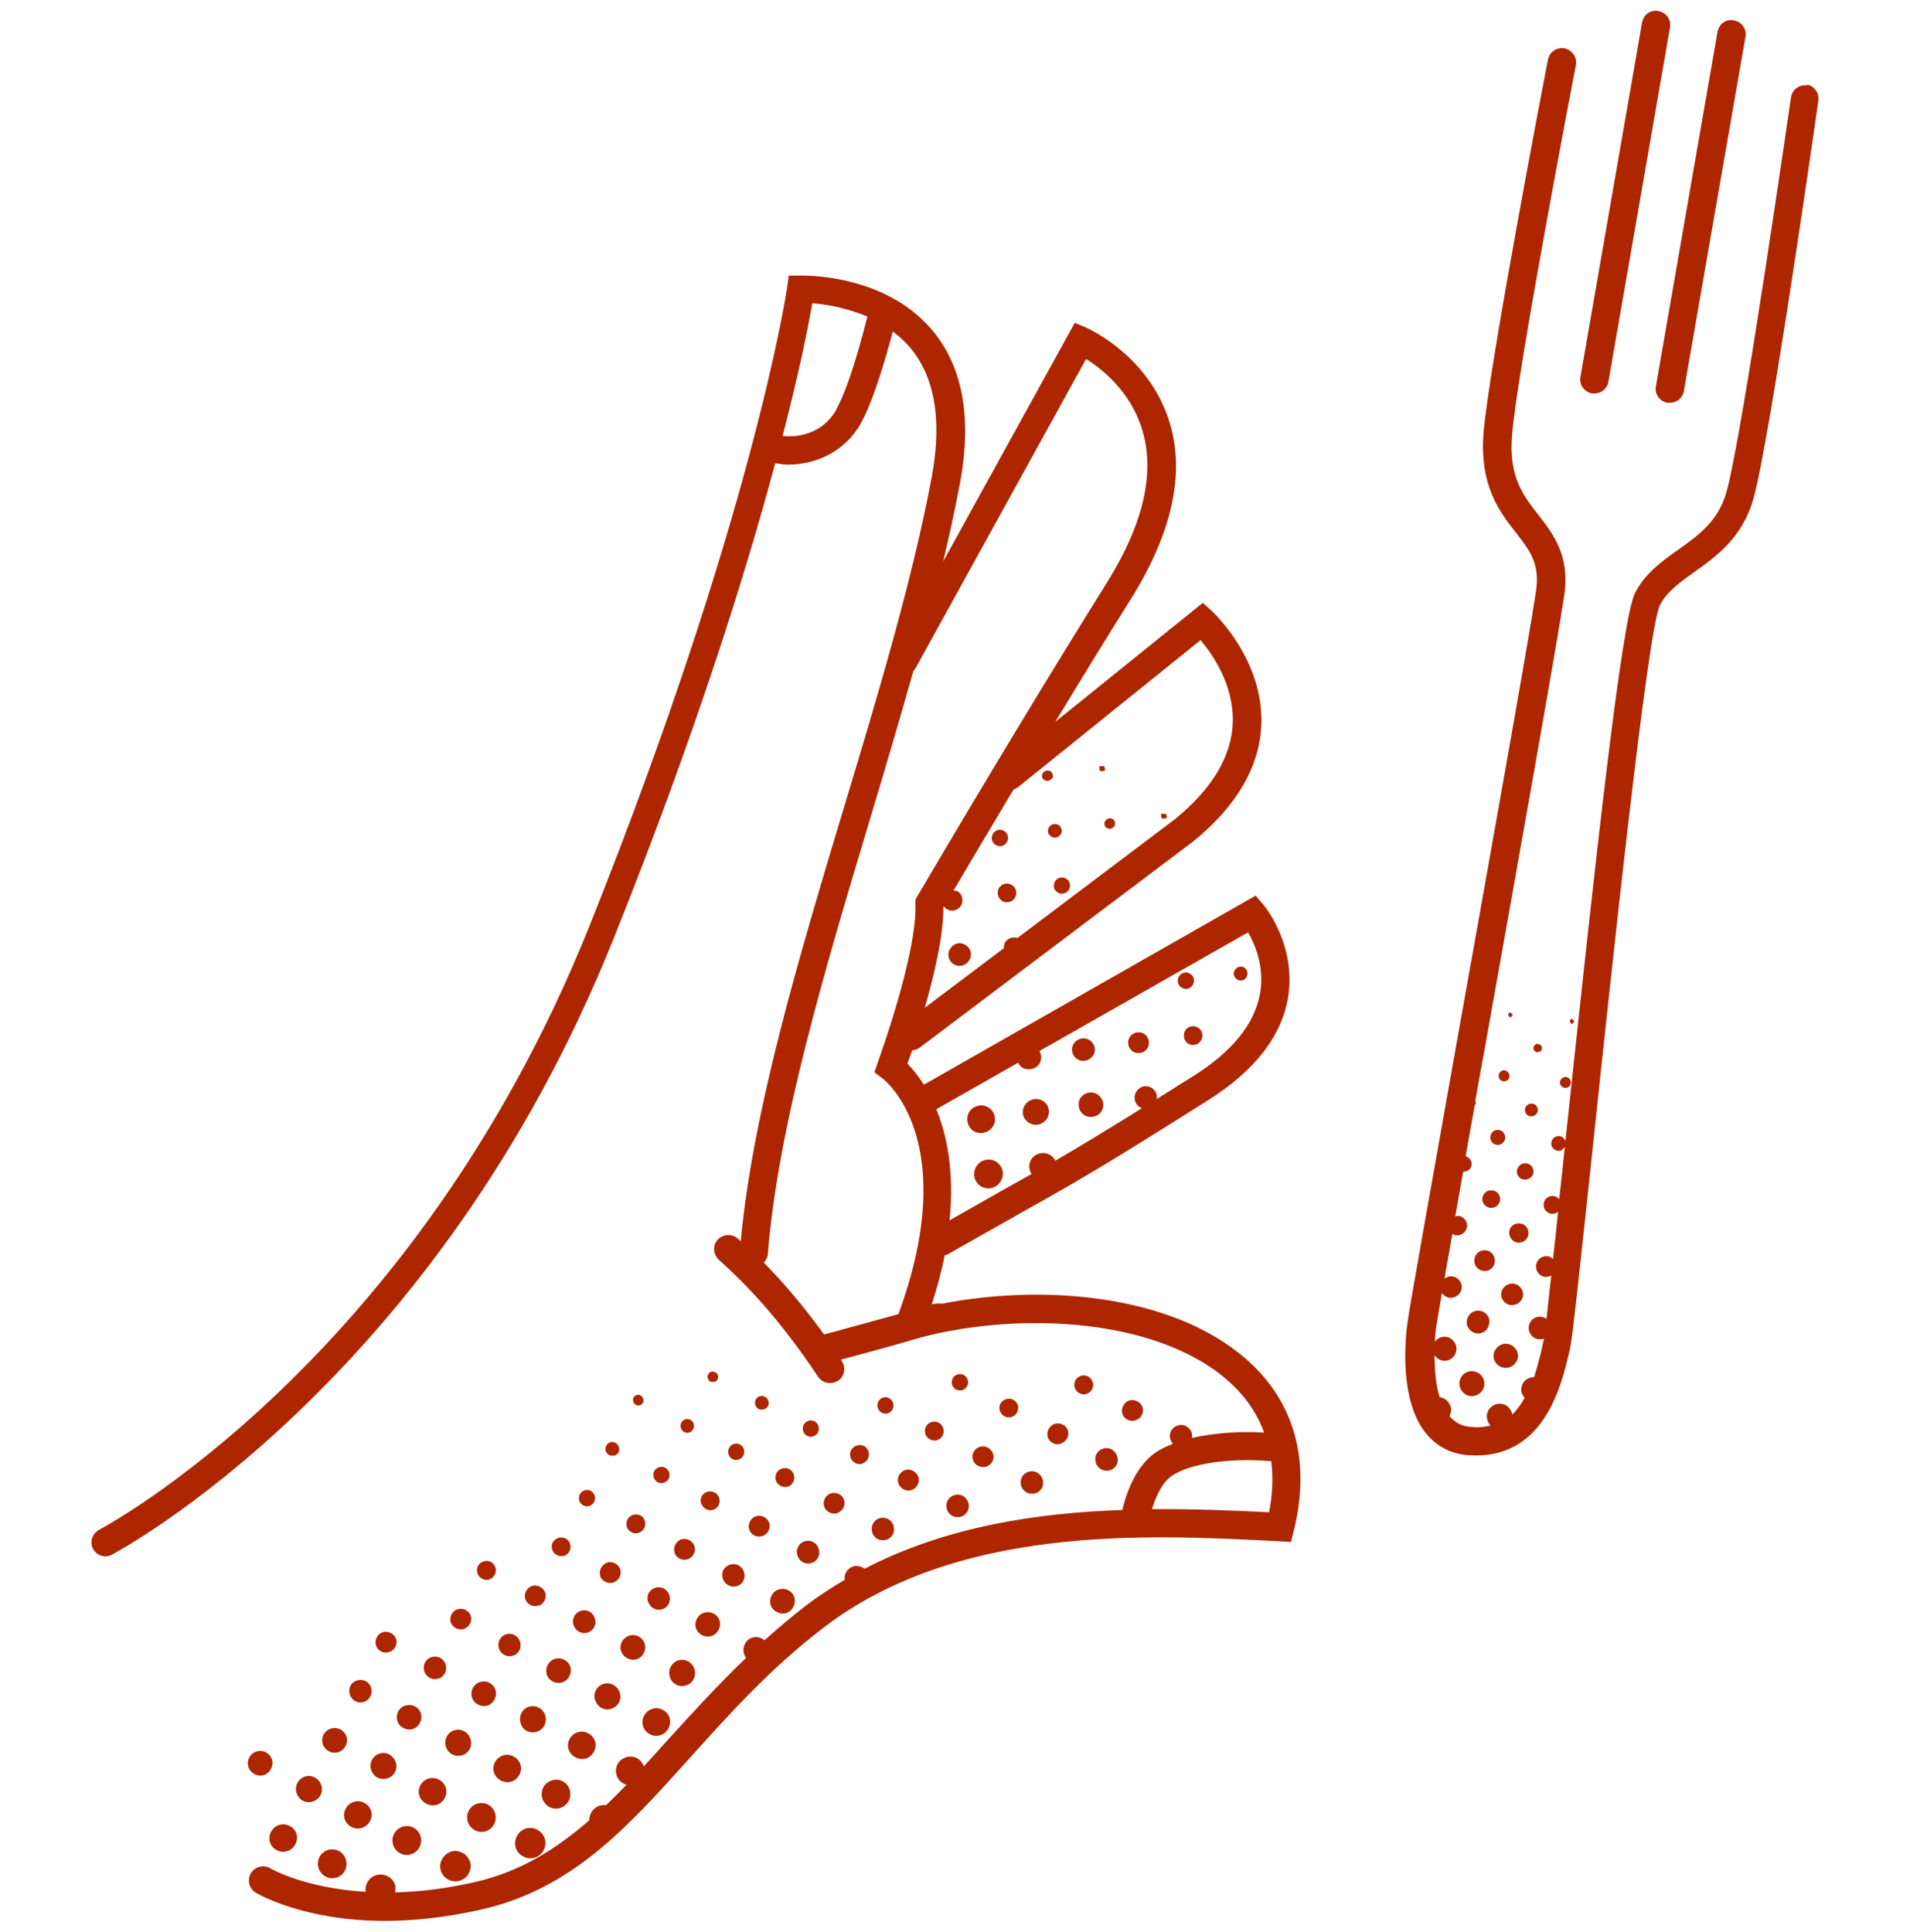<svg width="175" height="177" viewBox="0 0 175 177" fill="none" xmlns="http://www.w3.org/2000/svg">
<path d="M86.331 119.459C86.02 119.407 85.684 119.459 85.373 119.511C85.891 117.905 86.279 116.403 86.564 115.005C86.668 114.979 86.746 115.005 86.849 114.927C89.568 113.374 91.614 112.234 93.297 111.276C98.606 108.298 100.599 107.185 110.647 100.84C114.971 98.121 117.457 94.91 118.027 91.337C118.778 86.598 115.878 83.024 115.748 82.895L115.049 82.066L84.648 99.39C84.104 98.535 83.56 97.888 83.146 97.474C83.25 97.137 83.405 96.697 83.586 96.231C83.819 96.231 84.052 96.153 84.26 95.998L109.3 77.12C113.34 73.857 115.437 70.206 115.567 66.322C115.748 60.392 111.216 56.171 111.035 55.99L110.207 55.239L96.689 66.141C99.123 62.127 101.428 58.372 103.655 54.824C107.41 48.791 108.601 43.353 107.151 38.666C105.286 32.632 99.797 30.146 99.564 30.043L98.476 29.576L86.409 51.458C87.004 48.998 87.522 46.59 87.963 44.233C89.076 38.225 88.196 33.487 85.321 30.146C80.945 25.071 73.668 25.252 73.358 25.252H72.27L72.115 26.366C72.089 26.573 68.981 47.444 53.91 85.096C37.855 124.949 9.371 140.02 9.086 140.175C8.438 140.512 8.205 141.289 8.516 141.91C8.749 142.35 9.189 142.609 9.655 142.609C9.863 142.609 10.07 142.557 10.251 142.454C10.536 142.298 39.875 126.839 56.241 85.95C63.776 67.15 68.334 52.494 71.027 42.447C71.415 42.498 71.778 42.576 72.166 42.576C74.678 42.576 77.397 41.462 78.899 38.743C80.09 36.568 81.256 32.451 81.799 30.379C82.343 30.794 82.861 31.234 83.327 31.778C85.658 34.497 86.331 38.484 85.373 43.689C83.612 53.089 80.427 63.732 77.32 74.013C73.202 87.685 68.981 101.798 67.868 113.736C67.79 113.658 67.687 113.581 67.609 113.503C67.091 113.037 66.262 113.063 65.77 113.581C65.278 114.099 65.33 114.927 65.848 115.419C68.308 117.646 71.312 120.676 74.963 126.166C75.222 126.528 75.611 126.735 76.051 126.735C76.31 126.735 76.543 126.658 76.776 126.528C77.371 126.14 77.527 125.337 77.138 124.742C77.112 124.69 77.061 124.638 77.035 124.586C80.427 123.68 82.758 123.032 84.311 122.566C93.608 120.106 106.581 120.78 112.977 126.943C114.298 128.211 115.23 129.662 115.826 131.267C113.78 131.138 111.372 131.267 109.223 131.759C109.223 131.63 109.223 131.474 109.197 131.319C109.015 130.749 108.472 130.438 107.902 130.62C107.332 130.801 107.047 131.371 107.255 131.94C107.306 132.07 107.384 132.199 107.462 132.303C106.866 132.536 106.296 132.795 105.83 133.132C103.966 134.452 103.163 136.964 102.826 138.362C95.058 138.621 86.668 139.864 79.21 143.749C78.951 143.541 78.588 143.438 78.226 143.516C77.656 143.671 77.32 144.215 77.397 144.759C76.18 145.484 74.989 146.235 73.85 147.115C72.503 148.151 71.26 149.213 70.043 150.3C69.758 150.067 69.37 149.938 68.981 150.041C68.36 150.197 67.997 150.87 68.153 151.491C68.204 151.647 68.256 151.776 68.36 151.906C65.745 154.417 63.44 156.955 61.316 159.286C60.514 160.166 59.763 161.021 58.986 161.849C58.753 161.176 58.054 160.788 57.354 161.021C56.655 161.254 56.267 161.953 56.5 162.678C56.629 163.118 56.992 163.429 57.406 163.533C56.785 164.18 56.163 164.801 55.542 165.397C55.361 165.397 55.153 165.397 54.946 165.449C54.351 165.63 53.988 166.2 53.988 166.795C50.984 169.411 47.747 171.457 43.682 172.415C40.911 173.062 38.425 173.347 36.198 173.399C36.25 173.166 36.25 172.933 36.198 172.699C35.965 172 35.188 171.612 34.463 171.819C33.79 172.026 33.401 172.699 33.505 173.347C27.886 173.01 24.804 171.223 24.778 171.198C24.183 170.835 23.38 171.016 22.991 171.638C22.629 172.259 22.81 173.036 23.432 173.425C23.665 173.554 27.808 176.014 35.292 176.014C37.907 176.014 40.911 175.703 44.303 174.926C52.512 172.984 57.484 167.443 63.258 161.021C66.832 157.059 70.509 152.941 75.429 149.161C87.678 139.761 104.95 140.615 116.396 141.185L118.286 141.289L118.545 140.253C120.047 134.167 118.752 128.911 114.764 125.078C108.213 118.76 96.145 117.543 86.305 119.459H86.331ZM76.646 37.501C75.507 39.572 73.409 40.116 71.7 39.961C73.306 33.772 74.109 29.654 74.419 27.79C75.559 27.867 77.501 28.178 79.469 29.007C79.106 30.483 77.863 35.273 76.646 37.475V37.501ZM93.297 97.396C93.375 97.552 93.478 97.681 93.608 97.785C94.074 98.121 94.799 98.018 95.162 97.577C95.446 97.215 95.472 96.697 95.239 96.308L114.35 85.433C114.997 86.546 115.852 88.592 115.463 90.948C114.997 93.771 112.926 96.36 109.274 98.639C108.057 99.39 106.97 100.089 105.986 100.711C106.037 100.348 105.934 100.012 105.623 99.753C105.157 99.39 104.536 99.468 104.173 99.934C103.836 100.374 103.888 100.996 104.302 101.358C104.406 101.436 104.536 101.513 104.639 101.539C101.014 103.792 98.787 105.139 96.689 106.356C96.612 106.175 96.482 106.019 96.301 105.89C95.757 105.501 94.98 105.605 94.566 106.123C94.229 106.537 94.229 107.133 94.514 107.573C93.737 108.013 92.909 108.479 91.976 108.997C90.604 109.774 88.998 110.68 87.004 111.82C87.445 107.366 86.771 104.025 85.787 101.643L93.245 97.396H93.297ZM93.219 72.174L109.999 58.657C111.113 59.977 113.055 62.774 112.951 66.192C112.848 69.3 111.061 72.278 107.669 75.049L93.219 85.95C92.831 85.821 92.391 85.95 92.132 86.287C92.002 86.468 91.976 86.675 91.976 86.883L84.726 92.347C85.606 89.317 86.435 85.743 86.435 83.154C86.435 83.128 86.487 83.076 86.487 83.05C86.538 83.102 86.564 83.18 86.642 83.231C87.056 83.568 87.652 83.49 87.989 83.076C88.299 82.688 88.222 82.04 87.833 81.73C87.704 81.626 87.522 81.626 87.367 81.6C89.257 78.389 91.096 75.308 92.857 72.355C92.986 72.304 93.09 72.252 93.193 72.174H93.219ZM69.939 115.73C70.173 115.523 70.328 115.212 70.354 114.875C71.312 103.015 75.636 88.644 79.806 74.738C81.126 70.336 82.447 65.882 83.69 61.48C83.742 61.428 83.793 61.376 83.845 61.298L99.512 32.891C100.962 33.797 103.577 35.869 104.639 39.339C105.856 43.301 104.769 48.014 101.428 53.374C96.249 61.661 90.552 71.087 84.052 82.118L83.871 82.455V82.817C84.052 87.452 80.453 97.241 80.427 97.344L80.116 98.251L80.867 98.82C81.178 99.053 88.092 104.647 82.317 120.417C80.816 120.831 78.64 121.427 75.507 122.281C73.461 119.459 71.623 117.361 69.991 115.704L69.939 115.73ZM116.292 138.57C113.081 138.414 109.43 138.259 105.545 138.285C105.882 137.197 106.452 135.876 107.332 135.255C108.938 134.116 112.641 133.572 116.318 133.883C116.37 133.883 116.421 133.883 116.473 133.883C116.655 135.359 116.603 136.938 116.266 138.621L116.292 138.57Z" fill="#AD2600"/>
<path d="M165.571 7.825C164.871 7.721 164.198 8.213 164.095 8.912C164.043 9.223 159.666 39.779 158.19 45.062C157.439 47.755 155.653 49.024 153.762 50.37C152.26 51.432 150.707 52.546 149.8 54.358C148.583 56.767 146.201 78.493 143.43 104.569C143.352 104.336 143.171 104.129 142.886 104.103C142.498 104.077 142.187 104.31 142.135 104.699C142.084 105.061 142.343 105.398 142.731 105.45C143.016 105.501 143.223 105.32 143.378 105.087C143.197 106.744 143.042 108.35 142.86 109.878C142.731 109.722 142.55 109.619 142.343 109.593C141.876 109.541 141.488 109.852 141.436 110.318C141.384 110.784 141.721 111.172 142.187 111.224C142.394 111.224 142.602 111.172 142.757 111.043C142.602 112.571 142.446 114.021 142.291 115.367C142.161 115.238 141.98 115.134 141.773 115.108C141.255 115.057 140.815 115.419 140.737 115.937C140.685 116.455 141.022 116.921 141.54 116.999C141.747 117.025 141.954 116.973 142.135 116.869C141.954 118.475 141.799 119.821 141.695 120.857C141.54 120.754 141.384 120.676 141.203 120.65C140.608 120.598 140.141 120.987 140.064 121.582C140.012 122.152 140.426 122.67 140.996 122.722C141.151 122.722 141.307 122.722 141.462 122.644C141.436 122.825 141.41 122.955 141.384 123.032L141.307 123.395C141.1 124.327 140.841 125.285 140.556 126.192C139.96 126.192 139.468 126.58 139.391 127.176C139.339 127.538 139.468 127.849 139.701 128.082C139.365 128.652 139.002 129.195 138.562 129.61C138.458 129.092 138.07 128.678 137.526 128.626C136.879 128.574 136.283 129.04 136.231 129.688C136.205 130.05 136.335 130.387 136.568 130.62C136.024 130.749 135.454 130.827 134.781 130.749C133.953 130.697 133.331 130.361 132.813 129.765C132.865 129.636 132.917 129.506 132.943 129.351C133.02 128.703 132.554 128.108 131.907 128.03C131.544 126.891 131.441 125.518 131.441 124.172C131.622 124.457 131.907 124.638 132.243 124.69C132.839 124.742 133.357 124.327 133.435 123.732C133.512 123.136 133.072 122.566 132.476 122.489C132.088 122.437 131.7 122.644 131.467 122.929C131.492 122.385 131.544 121.867 131.622 121.375C131.674 121.013 131.855 120.003 132.114 118.475C132.269 118.708 132.528 118.889 132.839 118.915C133.383 118.967 133.901 118.527 133.927 118.009C133.978 117.465 133.538 116.973 132.994 116.947C132.761 116.947 132.528 117.025 132.347 117.154C132.554 115.989 132.787 114.616 133.072 113.063C133.176 113.14 133.305 113.192 133.435 113.192C133.927 113.244 134.367 112.856 134.419 112.364C134.445 111.872 134.082 111.431 133.564 111.405C133.486 111.405 133.409 111.457 133.331 111.483C133.564 110.188 133.797 108.842 134.056 107.366C134.445 107.366 134.781 107.133 134.833 106.744C134.885 106.382 134.626 106.071 134.289 105.942C134.548 104.44 134.833 102.886 135.118 101.28C135.17 101.203 135.221 101.151 135.221 101.073C135.221 100.996 135.195 100.944 135.17 100.892C135.454 99.261 135.765 97.577 136.076 95.868C139.235 78.182 142.809 58.139 143.327 54.488C143.845 50.914 142.317 48.946 140.97 47.211C139.572 45.424 138.225 43.715 138.536 39.909C138.976 34.108 144.337 6.219 144.388 5.96C144.518 5.261 144.052 4.588 143.352 4.432C142.653 4.303 141.98 4.743 141.825 5.468C141.592 6.633 136.387 33.772 135.921 39.727C135.558 44.544 137.422 46.926 138.899 48.817C140.167 50.448 141.1 51.639 140.737 54.125C140.219 57.751 136.646 77.767 133.486 95.428C131.182 108.376 129.188 119.588 128.981 121.013C128.748 122.644 128.178 128.263 130.638 131.319C131.622 132.536 132.917 133.209 134.496 133.339C134.755 133.339 134.988 133.365 135.247 133.365C141.592 133.365 143.094 126.787 143.767 123.939L143.844 123.602C144.078 122.618 144.699 116.662 145.916 105.294C147.677 88.721 150.94 57.854 152.079 55.472C152.701 54.229 153.892 53.374 155.238 52.416C157.31 50.94 159.641 49.257 160.651 45.709C162.178 40.271 166.425 10.492 166.606 9.223C166.71 8.524 166.218 7.85 165.519 7.747L165.571 7.825Z" fill="#AD2600"/>
<path d="M145.864 36.05C145.864 36.05 146.02 36.05 146.097 36.05C146.719 36.05 147.263 35.61 147.366 34.989L153.011 2.516C153.141 1.817 152.675 1.144 151.95 1.014C151.225 0.859 150.577 1.351 150.448 2.076L144.803 34.548C144.673 35.248 145.165 35.921 145.864 36.05Z" fill="#AD2600"/>
<path d="M152.778 36.905C152.778 36.905 152.934 36.905 153.011 36.905C153.633 36.905 154.177 36.465 154.28 35.843L159.925 3.371C160.055 2.671 159.589 1.998 158.864 1.869C158.139 1.713 157.491 2.205 157.362 2.93L151.717 35.403C151.587 36.102 152.053 36.775 152.778 36.905Z" fill="#AD2600"/>
<path d="M89.516 106.796C89.076 107.392 89.206 108.194 89.775 108.635C90.371 109.075 91.174 108.945 91.614 108.35C92.054 107.754 91.95 106.951 91.355 106.511C90.759 106.071 89.957 106.201 89.516 106.796Z" fill="#AD2600"/>
<path d="M90.941 103.274C91.329 102.705 91.2 101.902 90.604 101.513C90.06 101.125 89.283 101.255 88.869 101.798C88.455 102.342 88.584 103.171 89.128 103.585C89.698 103.999 90.526 103.844 90.915 103.3L90.941 103.274Z" fill="#AD2600"/>
<path d="M95.861 102.601C96.249 102.083 96.171 101.332 95.653 100.944C95.11 100.529 94.359 100.659 93.944 101.203C93.556 101.747 93.659 102.446 94.203 102.834C94.747 103.223 95.446 103.119 95.861 102.575V102.601Z" fill="#AD2600"/>
<path d="M99.072 100.504C98.683 100.97 98.761 101.721 99.253 102.109C99.693 102.472 100.418 102.42 100.807 101.98C101.221 101.513 101.169 100.788 100.677 100.374C100.185 99.96 99.486 100.037 99.072 100.504Z" fill="#AD2600"/>
<path d="M87.108 86.857C86.746 87.323 86.849 87.97 87.315 88.307C87.781 88.644 88.429 88.54 88.765 88.048C89.102 87.582 88.998 86.986 88.558 86.65C88.092 86.287 87.471 86.365 87.108 86.857Z" fill="#AD2600"/>
<path d="M100.082 96.826C100.444 96.386 100.392 95.791 99.952 95.402C99.512 95.014 98.865 95.066 98.476 95.506C98.088 95.946 98.139 96.593 98.606 96.982C99.046 97.344 99.693 97.267 100.056 96.826H100.082Z" fill="#AD2600"/>
<path d="M105.079 96.127C105.39 95.713 105.312 95.091 104.898 94.781C104.484 94.47 103.862 94.548 103.552 94.962C103.241 95.376 103.318 95.972 103.733 96.308C104.147 96.619 104.769 96.542 105.079 96.127Z" fill="#AD2600"/>
<path d="M91.614 81.237C91.303 81.626 91.355 82.196 91.743 82.506C92.106 82.791 92.65 82.713 92.934 82.351C93.219 81.963 93.168 81.445 92.805 81.16C92.417 80.849 91.899 80.901 91.614 81.263V81.237Z" fill="#AD2600"/>
<path d="M108.653 94.341C108.368 94.703 108.42 95.247 108.756 95.558C109.119 95.868 109.715 95.817 109.999 95.402C110.284 95.014 110.207 94.496 109.844 94.211C109.456 93.926 108.938 93.978 108.653 94.341Z" fill="#AD2600"/>
<path d="M96.715 80.694C96.456 81.03 96.508 81.522 96.871 81.755C97.207 81.989 97.621 81.911 97.88 81.6C98.139 81.263 98.088 80.797 97.725 80.538C97.388 80.305 96.948 80.383 96.715 80.694Z" fill="#AD2600"/>
<path d="M109.248 90.301C109.507 89.964 109.43 89.472 109.067 89.239C108.731 89.006 108.29 89.084 108.057 89.42C107.798 89.757 107.876 90.249 108.239 90.482C108.575 90.715 109.015 90.638 109.248 90.301Z" fill="#AD2600"/>
<path d="M92.209 77.224C92.468 76.887 92.391 76.395 92.028 76.162C91.692 75.929 91.251 76.007 91.018 76.343C90.759 76.68 90.837 77.172 91.2 77.405C91.536 77.638 91.976 77.56 92.209 77.224Z" fill="#AD2600"/>
<path d="M114.169 89.576C114.376 89.317 114.324 88.903 114.065 88.695C113.806 88.488 113.392 88.54 113.185 88.825C112.951 89.11 113.003 89.472 113.288 89.705C113.573 89.938 113.936 89.886 114.169 89.602V89.576Z" fill="#AD2600"/>
<path d="M96.249 76.602C96.534 76.835 96.896 76.809 97.129 76.525C97.363 76.266 97.311 75.851 97.052 75.644C96.793 75.437 96.379 75.463 96.171 75.722C95.938 76.007 95.964 76.369 96.249 76.602Z" fill="#AD2600"/>
<path d="M101.402 75.851C101.635 76.007 101.868 75.955 102.05 75.774C102.231 75.567 102.205 75.23 101.998 75.075C101.791 74.919 101.454 74.971 101.299 75.178C101.117 75.411 101.169 75.696 101.402 75.877V75.851Z" fill="#AD2600"/>
<path d="M96.379 71.371C96.534 71.164 96.482 70.802 96.249 70.672C96.042 70.543 95.705 70.595 95.55 70.828C95.42 71.061 95.446 71.294 95.653 71.449C95.886 71.63 96.171 71.579 96.353 71.346L96.379 71.371Z" fill="#AD2600"/>
<path d="M101.247 70.595C101.247 70.595 101.247 70.31 101.169 70.232C101.091 70.154 100.936 70.232 100.729 70.206C100.755 70.413 100.729 70.621 100.807 70.646C100.936 70.698 101.091 70.646 101.247 70.621V70.595Z" fill="#AD2600"/>
<path d="M106.918 74.945C106.918 74.945 106.918 74.66 106.814 74.582C106.737 74.531 106.581 74.582 106.374 74.582C106.4 74.764 106.4 74.997 106.478 74.997C106.607 75.023 106.763 74.997 106.892 74.945H106.918Z" fill="#AD2600"/>
<path d="M48.188 167.546C47.462 167.779 47.022 168.582 47.255 169.307C47.488 170.032 48.291 170.447 49.016 170.214C49.741 169.98 50.156 169.152 49.897 168.427C49.638 167.728 48.887 167.339 48.162 167.546H48.188Z" fill="#AD2600"/>
<path d="M41.325 169.67C40.6 169.903 40.16 170.706 40.393 171.431C40.626 172.13 41.377 172.544 42.102 172.337C42.853 172.13 43.293 171.327 43.06 170.602C42.853 169.877 42.024 169.437 41.299 169.67H41.325Z" fill="#AD2600"/>
<path d="M29.18 171.146C29.388 171.845 30.113 172.259 30.812 172.052C31.511 171.845 31.899 171.12 31.692 170.421C31.485 169.696 30.786 169.307 30.061 169.514C29.362 169.722 28.973 170.447 29.18 171.146Z" fill="#AD2600"/>
<path d="M49.689 164.801C49.922 165.501 50.648 165.889 51.347 165.656C52.046 165.423 52.408 164.698 52.201 163.999C51.968 163.3 51.269 162.911 50.544 163.144C49.845 163.377 49.482 164.076 49.689 164.801Z" fill="#AD2600"/>
<path d="M36.017 169.048C36.25 169.747 36.975 170.136 37.674 169.903C38.373 169.67 38.736 168.945 38.529 168.246C38.295 167.546 37.596 167.158 36.871 167.391C36.172 167.624 35.81 168.323 36.017 169.048Z" fill="#AD2600"/>
<path d="M42.853 166.899C43.06 167.598 43.785 168.012 44.484 167.805C45.184 167.598 45.572 166.873 45.365 166.174C45.158 165.449 44.459 165.06 43.733 165.268C43.034 165.475 42.646 166.2 42.853 166.899Z" fill="#AD2600"/>
<path d="M25.529 167.236C24.882 167.469 24.519 168.22 24.752 168.867C24.985 169.488 25.71 169.825 26.332 169.618C26.979 169.411 27.368 168.66 27.161 168.012C26.927 167.365 26.202 167.003 25.529 167.236Z" fill="#AD2600"/>
<path d="M31.563 166.64C31.744 167.287 32.495 167.702 33.142 167.495C33.816 167.287 34.204 166.562 33.997 165.915C33.79 165.293 33.091 164.905 32.469 165.086C31.796 165.268 31.381 165.993 31.563 166.64Z" fill="#AD2600"/>
<path d="M52.098 160.296C52.305 160.943 53.056 161.331 53.703 161.124C54.351 160.917 54.739 160.14 54.506 159.519C54.273 158.871 53.522 158.509 52.874 158.742C52.253 158.975 51.891 159.674 52.098 160.296Z" fill="#AD2600"/>
<path d="M58.934 158.224C59.167 158.846 59.866 159.208 60.488 159.001C61.161 158.794 61.549 158.069 61.342 157.395C61.135 156.748 60.384 156.36 59.737 156.593C59.089 156.8 58.701 157.551 58.934 158.198V158.224Z" fill="#AD2600"/>
<path d="M45.261 162.419C45.468 163.066 46.219 163.455 46.867 163.248C47.514 163.041 47.903 162.264 47.67 161.642C47.437 160.995 46.686 160.632 46.038 160.865C45.417 161.098 45.054 161.798 45.261 162.419Z" fill="#AD2600"/>
<path d="M38.425 164.542C38.632 165.19 39.383 165.578 40.031 165.371C40.678 165.164 41.066 164.387 40.833 163.766C40.6 163.118 39.849 162.756 39.202 162.989C38.58 163.222 38.218 163.921 38.425 164.542Z" fill="#AD2600"/>
<path d="M47.696 157.887C47.877 158.535 48.524 158.871 49.146 158.69C49.793 158.509 50.13 157.887 49.974 157.24C49.793 156.567 49.12 156.204 48.472 156.385C47.851 156.567 47.514 157.24 47.696 157.862V157.887Z" fill="#AD2600"/>
<path d="M27.963 162.782C27.342 162.963 26.979 163.636 27.161 164.258C27.342 164.905 27.963 165.268 28.611 165.086C29.284 164.905 29.646 164.232 29.439 163.584C29.232 162.963 28.585 162.6 27.963 162.782Z" fill="#AD2600"/>
<path d="M54.532 155.764C54.739 156.437 55.386 156.8 56.034 156.567C56.655 156.36 56.992 155.712 56.785 155.091C56.578 154.469 55.93 154.107 55.309 154.288C54.687 154.469 54.325 155.143 54.506 155.764H54.532Z" fill="#AD2600"/>
<path d="M33.997 162.134C34.178 162.782 34.8 163.144 35.447 162.963C36.12 162.782 36.483 162.108 36.25 161.461C36.043 160.839 35.395 160.477 34.774 160.684C34.152 160.865 33.816 161.539 33.997 162.16V162.134Z" fill="#AD2600"/>
<path d="M40.833 159.985C41.014 160.658 41.662 161.021 42.335 160.839C42.957 160.658 43.319 160.011 43.112 159.363C42.931 158.742 42.283 158.354 41.662 158.535C41.04 158.69 40.678 159.363 40.833 159.985Z" fill="#AD2600"/>
<path d="M61.368 153.641C61.549 154.288 62.197 154.625 62.818 154.443C63.492 154.262 63.828 153.589 63.621 152.916C63.414 152.294 62.767 151.957 62.145 152.139C61.523 152.346 61.187 152.993 61.368 153.615V153.641Z" fill="#AD2600"/>
<path d="M24.183 162.652C24.752 162.471 25.115 161.772 24.908 161.202C24.701 160.606 24.053 160.296 23.458 160.503C22.888 160.71 22.577 161.331 22.758 161.901C22.94 162.497 23.613 162.833 24.183 162.652Z" fill="#AD2600"/>
<path d="M70.613 147.063C70.794 147.633 71.493 147.995 72.063 147.788C72.607 147.607 72.943 146.96 72.788 146.39C72.607 145.794 71.985 145.458 71.364 145.639C70.768 145.82 70.431 146.468 70.613 147.063Z" fill="#AD2600"/>
<path d="M56.914 151.284C57.096 151.88 57.769 152.216 58.338 152.035C58.908 151.854 59.271 151.181 59.063 150.585C58.856 149.989 58.209 149.679 57.613 149.886C57.044 150.093 56.733 150.689 56.888 151.258L56.914 151.284Z" fill="#AD2600"/>
<path d="M50.078 153.382C50.233 153.977 50.907 154.34 51.502 154.158C52.098 153.977 52.434 153.304 52.253 152.734C52.072 152.139 51.424 151.828 50.829 152.009C50.259 152.19 49.922 152.812 50.104 153.382H50.078Z" fill="#AD2600"/>
<path d="M30.372 158.379C29.75 158.535 29.388 159.156 29.569 159.778C29.724 160.373 30.398 160.736 30.993 160.555C31.589 160.373 31.925 159.7 31.744 159.13C31.563 158.561 30.967 158.224 30.372 158.379Z" fill="#AD2600"/>
<path d="M37.104 156.282C36.535 156.489 36.224 157.111 36.405 157.68C36.586 158.276 37.26 158.612 37.829 158.431C38.399 158.25 38.762 157.551 38.554 156.981C38.347 156.385 37.7 156.075 37.104 156.308V156.282Z" fill="#AD2600"/>
<path d="M63.751 149.135C63.906 149.73 64.579 150.093 65.175 149.912C65.77 149.73 66.107 149.057 65.926 148.487C65.745 147.918 65.123 147.607 64.553 147.762C63.958 147.918 63.595 148.565 63.751 149.161V149.135Z" fill="#AD2600"/>
<path d="M43.242 155.531C43.423 156.127 44.096 156.463 44.666 156.282C45.235 156.101 45.598 155.401 45.391 154.832C45.184 154.236 44.536 153.925 43.941 154.133C43.371 154.34 43.06 154.961 43.242 155.531Z" fill="#AD2600"/>
<path d="M79.909 140.408C80.064 140.952 80.608 141.237 81.152 141.107C81.722 140.952 82.033 140.408 81.877 139.838C81.722 139.269 81.152 138.958 80.608 139.113C80.039 139.269 79.754 139.838 79.909 140.408Z" fill="#AD2600"/>
<path d="M59.4 146.778C59.581 147.348 60.151 147.633 60.695 147.452C61.239 147.27 61.523 146.675 61.316 146.131C61.135 145.613 60.591 145.328 60.047 145.484C59.478 145.665 59.193 146.209 59.374 146.778H59.4Z" fill="#AD2600"/>
<path d="M73.047 142.48C73.202 143.049 73.746 143.386 74.316 143.231C74.885 143.075 75.196 142.506 75.015 141.936C74.86 141.392 74.342 141.081 73.798 141.211C73.228 141.34 72.891 141.91 73.047 142.48Z" fill="#AD2600"/>
<path d="M46.427 149.73C45.857 149.886 45.546 150.43 45.702 150.999C45.857 151.569 46.427 151.88 46.97 151.724C47.54 151.569 47.825 150.973 47.644 150.43C47.462 149.886 46.944 149.601 46.401 149.73H46.427Z" fill="#AD2600"/>
<path d="M94.851 136.835C95.42 136.679 95.705 136.084 95.524 135.54C95.343 134.996 94.825 134.711 94.281 134.841C93.711 134.996 93.401 135.54 93.556 136.11C93.711 136.679 94.281 136.99 94.825 136.835H94.851Z" fill="#AD2600"/>
<path d="M39.59 151.828C39.021 151.983 38.71 152.527 38.865 153.097C39.021 153.666 39.59 153.977 40.134 153.822C40.704 153.666 40.989 153.097 40.833 152.527C40.678 151.983 40.134 151.698 39.59 151.828Z" fill="#AD2600"/>
<path d="M86.746 138.259C86.901 138.829 87.471 139.139 88.04 138.984C88.558 138.829 88.869 138.285 88.739 137.741C88.584 137.171 88.04 136.835 87.471 136.99C86.901 137.145 86.59 137.715 86.746 138.259Z" fill="#AD2600"/>
<path d="M66.211 144.577C66.34 145.147 66.91 145.484 67.454 145.354C68.023 145.225 68.334 144.655 68.179 144.085C68.023 143.516 67.48 143.205 66.91 143.36C66.366 143.516 66.055 144.033 66.211 144.577Z" fill="#AD2600"/>
<path d="M32.728 153.977C32.158 154.133 31.873 154.702 32.055 155.272C32.236 155.842 32.806 156.127 33.349 155.945C33.893 155.764 34.178 155.168 33.997 154.625C33.816 154.081 33.272 153.822 32.728 153.977Z" fill="#AD2600"/>
<path d="M101.739 134.711C102.257 134.53 102.542 133.986 102.36 133.442C102.179 132.873 101.635 132.562 101.066 132.743C100.496 132.924 100.211 133.494 100.418 134.064C100.599 134.608 101.195 134.892 101.739 134.711Z" fill="#AD2600"/>
<path d="M52.538 148.85C52.693 149.42 53.237 149.756 53.807 149.601C54.377 149.446 54.687 148.876 54.506 148.306C54.351 147.762 53.833 147.452 53.289 147.581C52.719 147.711 52.383 148.28 52.538 148.85Z" fill="#AD2600"/>
<path d="M97.181 132.277C97.699 132.122 97.984 131.604 97.855 131.112C97.725 130.62 97.155 130.309 96.663 130.464C96.171 130.594 95.861 131.164 95.99 131.656C96.12 132.148 96.663 132.458 97.181 132.303V132.277Z" fill="#AD2600"/>
<path d="M68.645 140.149C68.8 140.641 69.344 140.926 69.862 140.745C70.354 140.589 70.639 140.02 70.483 139.554C70.328 139.062 69.758 138.777 69.266 138.932C68.774 139.087 68.489 139.657 68.645 140.149Z" fill="#AD2600"/>
<path d="M104.018 130.154C104.536 129.998 104.82 129.48 104.691 128.988C104.561 128.496 103.992 128.186 103.5 128.315C103.008 128.445 102.697 129.014 102.826 129.506C102.956 129.998 103.5 130.309 104.018 130.154Z" fill="#AD2600"/>
<path d="M49.353 147.141C49.845 146.96 50.13 146.416 49.948 145.924C49.767 145.432 49.197 145.173 48.731 145.328C48.239 145.509 47.954 146.079 48.136 146.545C48.317 147.037 48.861 147.296 49.353 147.115V147.141Z" fill="#AD2600"/>
<path d="M54.972 144.37C55.102 144.862 55.671 145.147 56.163 145.017C56.681 144.862 56.966 144.344 56.837 143.826C56.681 143.334 56.137 143.024 55.645 143.179C55.153 143.334 54.843 143.878 54.998 144.37H54.972Z" fill="#AD2600"/>
<path d="M42.49 149.264C42.983 149.109 43.293 148.565 43.138 148.073C42.983 147.581 42.413 147.296 41.921 147.452C41.429 147.607 41.144 148.177 41.299 148.643C41.455 149.135 41.998 149.42 42.516 149.264H42.49Z" fill="#AD2600"/>
<path d="M35.628 151.388C36.146 151.258 36.431 150.714 36.302 150.222C36.172 149.73 35.602 149.42 35.11 149.549C34.618 149.679 34.308 150.222 34.437 150.74C34.567 151.232 35.11 151.543 35.628 151.388Z" fill="#AD2600"/>
<path d="M90.319 134.4C90.837 134.271 91.148 133.727 90.992 133.235C90.863 132.743 90.319 132.432 89.801 132.562C89.309 132.691 88.998 133.235 89.128 133.727C89.257 134.219 89.801 134.53 90.319 134.4Z" fill="#AD2600"/>
<path d="M83.457 136.55C83.975 136.42 84.285 135.902 84.156 135.384C84.026 134.892 83.483 134.556 82.991 134.685C82.499 134.815 82.162 135.333 82.291 135.851C82.421 136.343 82.939 136.679 83.457 136.55Z" fill="#AD2600"/>
<path d="M61.808 142.298C61.99 142.79 62.533 143.049 63.026 142.868C63.517 142.687 63.802 142.143 63.621 141.651C63.44 141.159 62.87 140.9 62.404 141.056C61.912 141.237 61.653 141.806 61.808 142.273V142.298Z" fill="#AD2600"/>
<path d="M76.698 138.647C77.19 138.492 77.501 137.948 77.346 137.456C77.19 136.964 76.621 136.679 76.129 136.835C75.636 136.99 75.352 137.56 75.507 138.026C75.662 138.518 76.206 138.803 76.724 138.647H76.698Z" fill="#AD2600"/>
<path d="M57.406 139.838C57.536 140.33 58.054 140.615 58.52 140.46C58.96 140.305 59.219 139.838 59.089 139.372C58.96 138.906 58.494 138.673 58.028 138.803C57.562 138.932 57.303 139.372 57.432 139.838H57.406Z" fill="#AD2600"/>
<path d="M93.245 128.729C93.09 128.289 92.624 128.056 92.158 128.211C91.692 128.367 91.458 128.833 91.614 129.273C91.743 129.713 92.235 129.972 92.675 129.843C93.142 129.713 93.401 129.17 93.245 128.703V128.729Z" fill="#AD2600"/>
<path d="M72.141 136.239C72.607 136.11 72.892 135.592 72.736 135.126C72.581 134.659 72.141 134.426 71.674 134.556C71.208 134.685 70.949 135.151 71.079 135.618C71.208 136.058 71.674 136.343 72.141 136.239Z" fill="#AD2600"/>
<path d="M78.977 134.116C79.443 133.986 79.728 133.468 79.573 133.002C79.417 132.536 78.977 132.303 78.511 132.458C78.045 132.588 77.786 133.054 77.915 133.52C78.045 133.96 78.511 134.245 78.977 134.141V134.116Z" fill="#AD2600"/>
<path d="M100.082 126.58C99.926 126.14 99.434 125.907 98.994 126.088C98.554 126.243 98.321 126.71 98.476 127.176C98.631 127.616 99.123 127.875 99.564 127.719C100.03 127.564 100.289 127.046 100.107 126.58H100.082Z" fill="#AD2600"/>
<path d="M51.657 142.583C52.124 142.454 52.383 141.91 52.227 141.444C52.072 141.004 51.606 140.771 51.14 140.926C50.673 141.081 50.44 141.548 50.596 141.988C50.725 142.428 51.217 142.687 51.657 142.557V142.583Z" fill="#AD2600"/>
<path d="M86.409 130.827C86.254 130.387 85.761 130.154 85.321 130.309C84.855 130.464 84.648 130.93 84.778 131.397C84.933 131.837 85.399 132.096 85.865 131.966C86.331 131.811 86.59 131.293 86.409 130.827Z" fill="#AD2600"/>
<path d="M44.795 144.733C45.261 144.603 45.546 144.085 45.391 143.619C45.235 143.153 44.769 142.92 44.303 143.075C43.837 143.231 43.604 143.671 43.733 144.137C43.863 144.577 44.355 144.862 44.795 144.733Z" fill="#AD2600"/>
<path d="M64.268 137.793C64.424 138.233 64.916 138.492 65.356 138.337C65.822 138.181 66.055 137.663 65.874 137.197C65.693 136.757 65.227 136.55 64.76 136.705C64.32 136.86 64.087 137.352 64.243 137.793H64.268Z" fill="#AD2600"/>
<path d="M60.85 135.851C61.239 135.721 61.42 135.333 61.316 134.944C61.187 134.53 60.773 134.297 60.358 134.452C59.97 134.582 59.789 134.97 59.892 135.359C60.022 135.773 60.436 136.006 60.85 135.851Z" fill="#AD2600"/>
<path d="M74.549 131.604C74.911 131.474 75.118 131.06 74.989 130.672C74.86 130.257 74.419 130.05 74.031 130.205C73.668 130.335 73.461 130.749 73.591 131.138C73.72 131.552 74.16 131.759 74.549 131.604Z" fill="#AD2600"/>
<path d="M54.04 137.974C54.402 137.844 54.609 137.43 54.48 137.042C54.351 136.627 53.91 136.42 53.522 136.576C53.159 136.705 52.952 137.119 53.082 137.508C53.211 137.922 53.651 138.129 54.04 137.974Z" fill="#AD2600"/>
<path d="M81.333 129.506C81.748 129.377 81.955 128.962 81.825 128.548C81.696 128.16 81.308 127.953 80.919 128.056C80.505 128.186 80.298 128.6 80.427 129.014C80.556 129.403 80.945 129.61 81.333 129.506Z" fill="#AD2600"/>
<path d="M88.144 127.383C88.558 127.279 88.791 126.839 88.662 126.425C88.532 126.036 88.144 125.829 87.755 125.933C87.341 126.036 87.108 126.476 87.237 126.891C87.367 127.279 87.755 127.486 88.144 127.383Z" fill="#AD2600"/>
<path d="M67.713 133.727C68.075 133.598 68.282 133.183 68.153 132.795C68.023 132.381 67.583 132.173 67.195 132.329C66.832 132.458 66.625 132.873 66.754 133.261C66.884 133.675 67.324 133.883 67.713 133.727Z" fill="#AD2600"/>
<path d="M56.267 133.391C56.629 133.287 56.811 132.976 56.707 132.614C56.629 132.277 56.267 132.07 55.93 132.148C55.619 132.225 55.412 132.588 55.49 132.924C55.593 133.261 55.904 133.468 56.241 133.365L56.267 133.391Z" fill="#AD2600"/>
<path d="M69.965 129.144C70.328 129.04 70.509 128.729 70.406 128.393C70.328 128.056 69.965 127.849 69.629 127.927C69.318 128.004 69.111 128.367 69.189 128.703C69.292 129.04 69.603 129.247 69.939 129.144H69.965Z" fill="#AD2600"/>
<path d="M63.129 131.267C63.466 131.164 63.647 130.853 63.569 130.49C63.466 130.154 63.129 129.946 62.792 130.05C62.482 130.128 62.275 130.516 62.378 130.827C62.482 131.164 62.818 131.371 63.155 131.267H63.129Z" fill="#AD2600"/>
<path d="M58.934 128.186C58.882 127.927 58.572 127.745 58.338 127.823C58.08 127.901 57.924 128.186 58.028 128.445C58.105 128.703 58.39 128.859 58.649 128.755C58.908 128.652 59.012 128.445 58.934 128.186Z" fill="#AD2600"/>
<path d="M65.46 126.632C65.719 126.554 65.874 126.269 65.77 126.01C65.693 125.751 65.356 125.622 65.123 125.7C64.89 125.803 64.76 126.114 64.864 126.347C64.993 126.606 65.175 126.684 65.46 126.606V126.632Z" fill="#AD2600"/>
<path d="M133.719 126.684C133.668 127.305 134.134 127.875 134.755 127.927C135.377 127.978 135.946 127.512 135.998 126.891C136.05 126.243 135.61 125.726 134.962 125.648C134.315 125.596 133.771 126.036 133.719 126.684Z" fill="#AD2600"/>
<path d="M137.863 125.337C138.484 125.389 139.028 124.923 139.08 124.327C139.132 123.757 138.691 123.214 138.096 123.136C137.5 123.058 136.93 123.524 136.853 124.12C136.775 124.716 137.241 125.285 137.863 125.337Z" fill="#AD2600"/>
<path d="M136.464 121.272C136.542 120.676 136.154 120.184 135.558 120.106C134.988 120.029 134.47 120.443 134.393 121.013C134.315 121.582 134.729 122.1 135.299 122.178C135.869 122.256 136.387 121.841 136.438 121.272H136.464Z" fill="#AD2600"/>
<path d="M139.546 118.708C139.598 118.19 139.209 117.698 138.691 117.62C138.148 117.543 137.63 117.931 137.552 118.475C137.474 119.019 137.889 119.537 138.432 119.588C138.976 119.64 139.494 119.226 139.546 118.708Z" fill="#AD2600"/>
<path d="M136.956 115.6C137.008 115.083 136.646 114.616 136.128 114.565C135.61 114.513 135.144 114.875 135.092 115.393C135.014 115.911 135.377 116.377 135.895 116.455C136.438 116.533 136.905 116.17 136.956 115.626V115.6Z" fill="#AD2600"/>
<path d="M140.038 113.063C140.09 112.597 139.753 112.156 139.287 112.105C138.795 112.027 138.329 112.364 138.277 112.856C138.225 113.322 138.588 113.814 139.054 113.866C139.546 113.917 140.012 113.555 140.038 113.063Z" fill="#AD2600"/>
<path d="M135.817 109.774C135.765 110.24 136.102 110.629 136.568 110.68C137.034 110.706 137.422 110.37 137.448 109.929C137.474 109.489 137.164 109.127 136.723 109.075C136.257 109.023 135.869 109.334 135.817 109.8V109.774Z" fill="#AD2600"/>
<path d="M140.504 107.392C140.53 106.977 140.193 106.615 139.805 106.589C139.391 106.563 139.028 106.874 138.976 107.288C138.95 107.702 139.261 108.065 139.675 108.091C140.09 108.117 140.478 107.806 140.504 107.392Z" fill="#AD2600"/>
<path d="M136.542 104.155C136.516 104.517 136.775 104.854 137.138 104.906C137.526 104.958 137.889 104.647 137.915 104.258C137.915 103.87 137.656 103.559 137.293 103.533C136.905 103.507 136.594 103.766 136.568 104.129L136.542 104.155Z" fill="#AD2600"/>
<path d="M140.892 101.798C140.944 101.462 140.711 101.151 140.375 101.125C140.064 101.099 139.779 101.306 139.727 101.617C139.675 101.954 139.908 102.264 140.245 102.29C140.556 102.316 140.841 102.109 140.892 101.798Z" fill="#AD2600"/>
<path d="M142.938 99.105C142.886 99.39 143.068 99.623 143.352 99.675C143.637 99.727 143.87 99.545 143.922 99.261C143.974 99.002 143.767 98.717 143.508 98.691C143.249 98.639 142.99 98.846 142.938 99.105Z" fill="#AD2600"/>
<path d="M137.319 98.535C137.293 98.82 137.474 99.053 137.759 99.079C138.044 99.105 138.277 98.924 138.303 98.639C138.329 98.38 138.122 98.121 137.863 98.069C137.604 98.043 137.345 98.251 137.319 98.51V98.535Z" fill="#AD2600"/>
<path d="M141.281 96.076C141.281 95.868 141.177 95.713 140.944 95.661C140.737 95.609 140.53 95.791 140.504 95.998C140.478 96.231 140.633 96.412 140.867 96.412C141.1 96.412 141.281 96.257 141.281 96.05V96.076Z" fill="#AD2600"/>
<path d="M138.588 92.968C138.588 92.968 138.432 92.813 138.355 92.735C138.303 92.813 138.173 92.89 138.173 92.968C138.173 93.046 138.277 93.123 138.381 93.253C138.484 93.123 138.614 93.02 138.588 92.968Z" fill="#AD2600"/>
<path d="M144.233 93.564C144.233 93.564 144.078 93.408 144 93.331C143.922 93.408 143.819 93.486 143.819 93.564C143.819 93.641 143.922 93.719 144.026 93.849C144.129 93.719 144.259 93.641 144.233 93.59V93.564Z" fill="#AD2600"/>
</svg>
